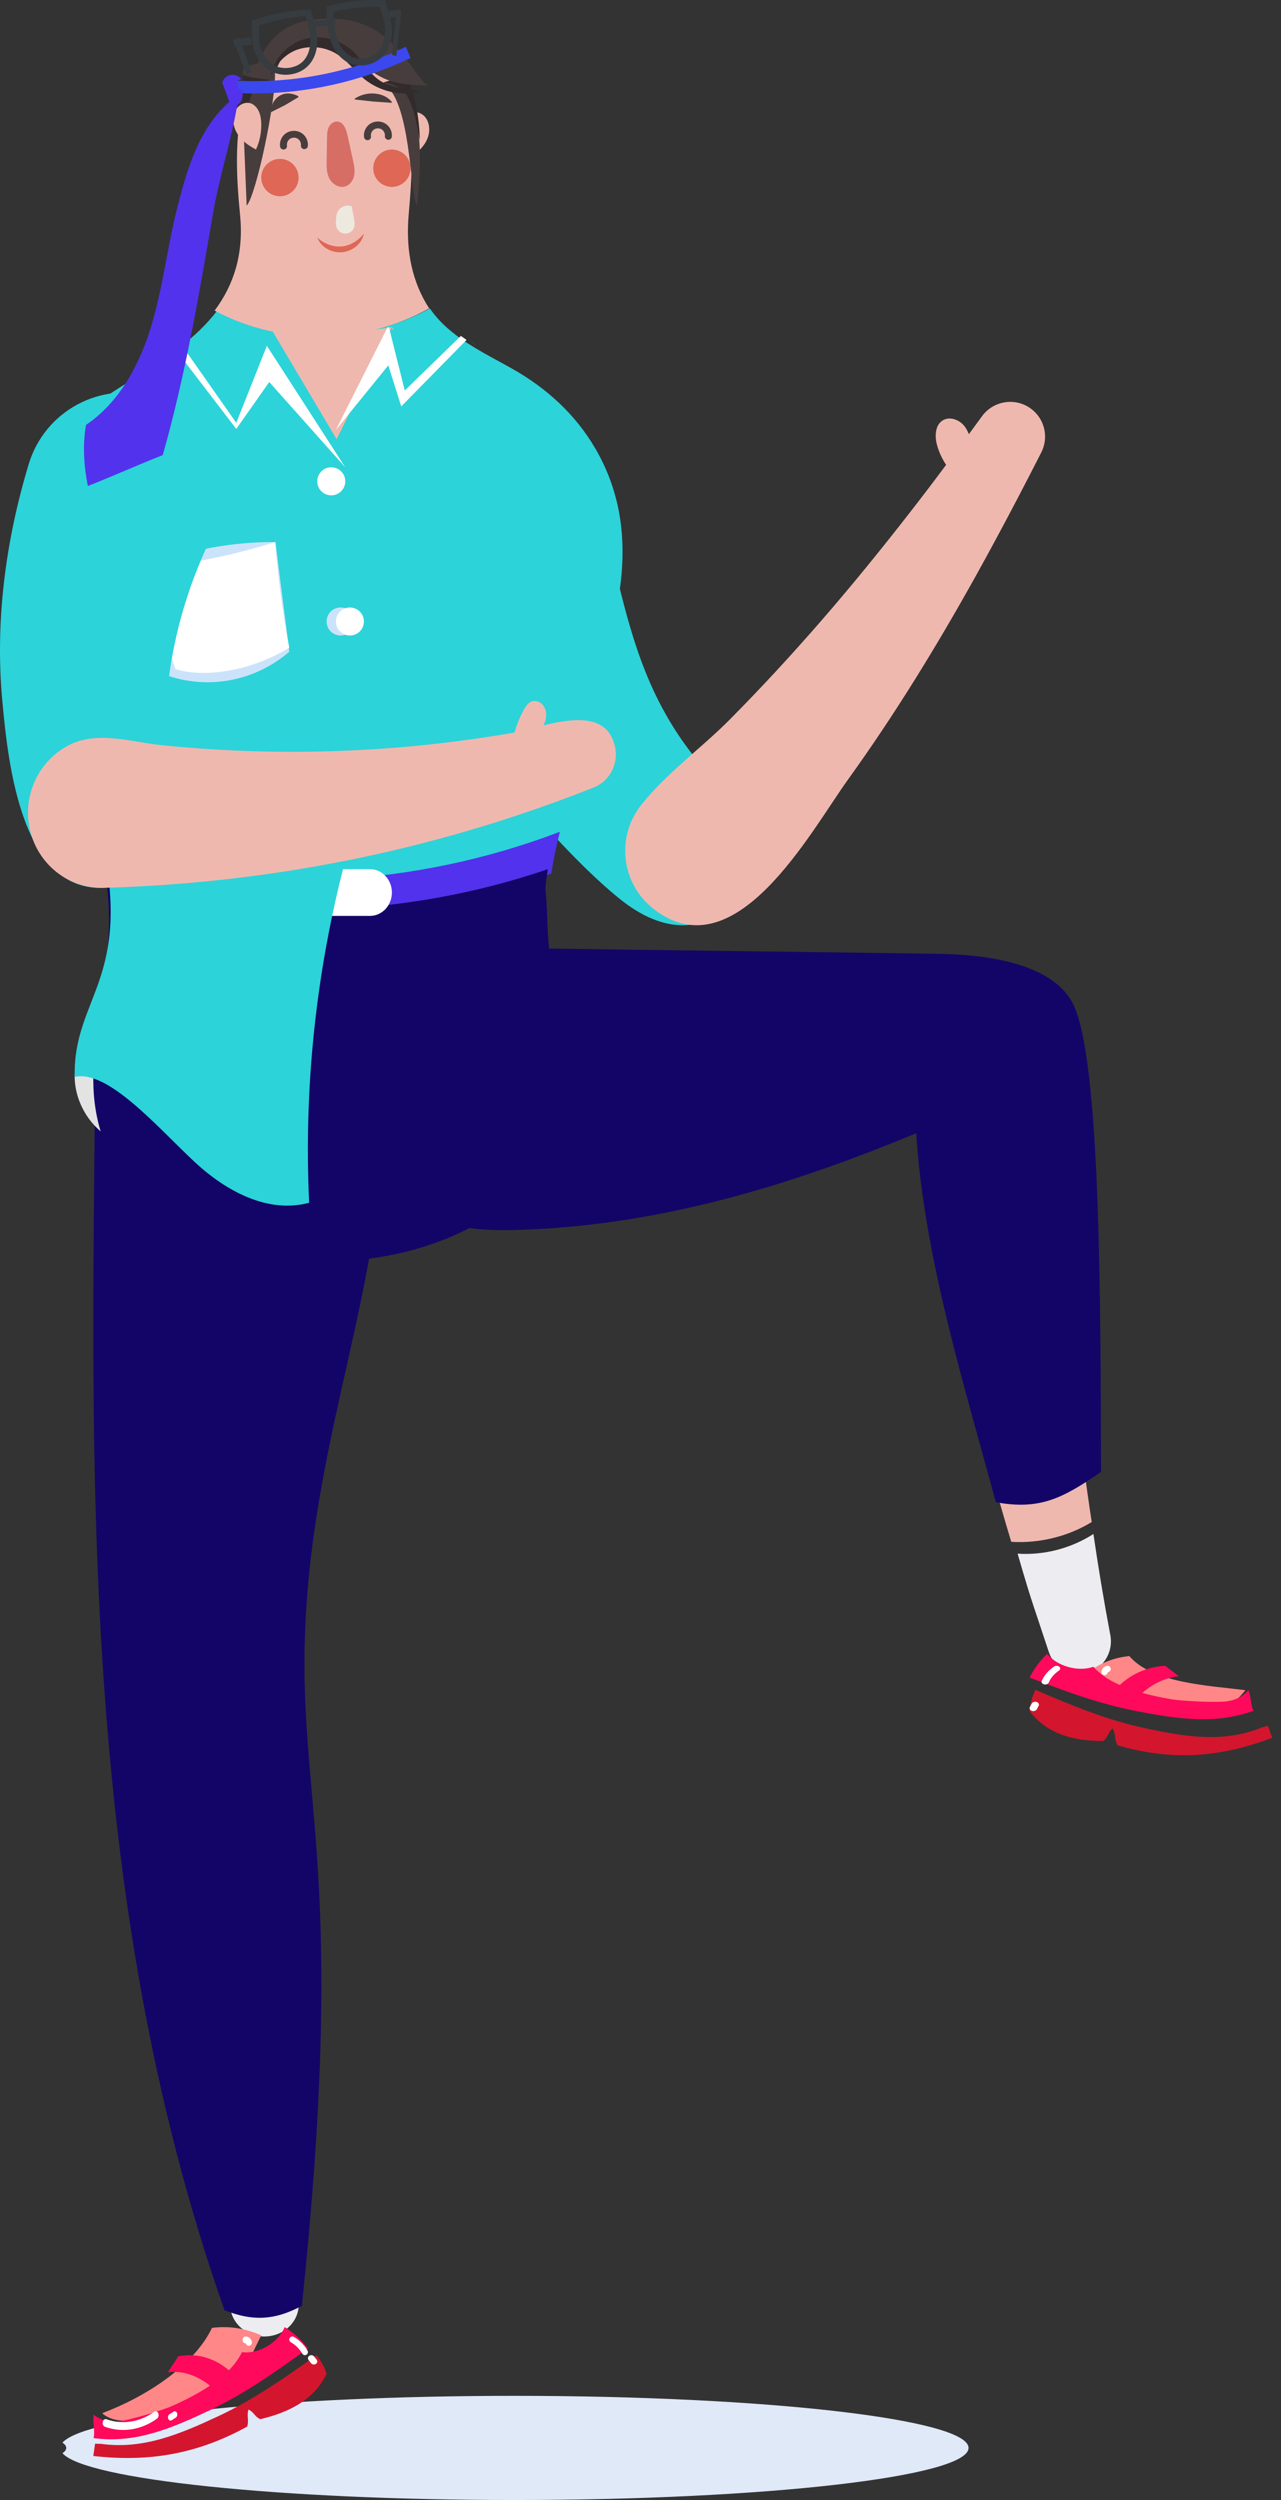 <?xml version="1.0" encoding="UTF-8"?>
<svg width="62px" height="121px" viewBox="0 0 62 121" version="1.1" xmlns="http://www.w3.org/2000/svg" xmlns:xlink="http://www.w3.org/1999/xlink">
    <rect x="0" y="0" width="62" height="121" fill="#333333" stroke="none"/>
    <!-- Generator: Sketch 52.4 (67378) - http://www.bohemiancoding.com/sketch -->
    <title>Group 17</title>
    <desc>Created with Sketch.</desc>
    <g id="Page-1" stroke="none" stroke-width="1" fill="none" fill-rule="evenodd">
        <g id="Group-17">
            <path d="M24.895,121 C13.51,121 4.147,120.007 3.024,118.736 C3.145,118.652 3.207,118.565 3.207,118.479 C3.207,118.392 3.145,118.307 3.024,118.222 C4.147,116.951 13.51,115.958 24.895,115.958 C37.036,115.958 46.878,117.087 46.878,118.479 C46.878,119.871 37.036,121 24.895,121" id="Fill-484" fill="#DFE9F8"></path>
            <g id="Group-5">
                <path d="M28.816,21.711 C27.855,20.06 26.454,18.785 24.8,17.851 C23.384,17.051 21.749,16.313 20.805,14.927 C17.678,16.649 13.673,16.701 10.512,15.034 C9.505,16.363 7.997,17.392 6.375,18.394 C5.055,19.209 3.72,20.063 2.749,21.273 C0.371,24.234 1.539,29.131 2.563,32.395 C3.394,35.044 4.652,39.034 5.215,41.763 C12.311,43.582 19.955,43.201 26.833,40.676 C27.57,37.845 28.679,33.727 29.485,30.896 C30.08,28.809 30.337,26.714 29.941,24.688 C29.742,23.675 29.38,22.68 28.816,21.711 Z" id="Fill-516" fill="#2CD3D9"></path>
                <path d="M19.421,6.428 C19.407,6.863 19.497,7.302 19.677,7.69 C19.911,7.563 20.14,7.42 20.334,7.228 C20.527,7.037 20.685,6.792 20.747,6.514 C20.81,6.236 20.767,5.923 20.603,5.7 C20.44,5.477 20.148,5.365 19.903,5.464 C19.737,5.531 19.607,5.685 19.531,5.861 C19.455,6.036 19.428,6.234 19.421,6.428" id="Fill-485" fill="#EFB8AF"></path>
                <path d="M21.925,48.205 C20.649,48.678 19.564,49.4 18.737,50.51 C17.454,52.231 17.255,54.353 18.215,56.093 C19.047,57.601 20.684,58.711 22.654,59.105 C24.942,59.564 26.898,58.918 28.983,58.025 C34.463,55.677 40.267,53.898 46.202,52.745 C48.258,52.345 50.928,52.236 51.426,50.088 C51.757,48.675 50.65,47.384 48.953,47.204 C43.579,46.635 38.112,46.426 32.633,46.732 C29.866,46.887 27.1,47.172 24.353,47.6 C23.488,47.735 22.674,47.927 21.925,48.205" id="Fill-486" fill="#E5998D"></path>
                <path d="M49.737,76.836 C49.936,77.488 50.156,78.131 50.371,78.778 C50.619,79.526 50.761,79.953 50.761,79.953 C51.005,80.695 51.752,81.154 52.519,81 C53.356,80.832 53.903,79.998 53.74,79.137 L53.728,79.075 C53.424,77.472 53.158,75.86 52.921,74.245 C51.834,74.944 50.533,75.28 49.252,75.197 C49.41,75.744 49.57,76.291 49.737,76.836" id="Fill-487" fill="#ECECF1"></path>
                <path d="M50.099,47.514 C49.465,47.158 48.727,46.998 47.998,47.055 C45.743,47.234 44.601,49.135 44.719,51.159 C44.883,53.984 45.179,56.805 45.585,59.607 C46.321,64.684 47.447,69.708 48.945,74.624 C50.304,74.707 51.685,74.369 52.84,73.666 C52.249,69.839 51.857,65.983 51.698,62.115 C51.583,59.333 51.587,56.547 51.714,53.766 C51.815,51.535 52.493,48.858 50.099,47.514" id="Fill-488" fill="#EFB8AF"></path>
                <path d="M58.888,82.932 C59.273,82.902 60.028,82.112 60.262,81.828 C60.257,81.819 60.254,81.81 60.25,81.8 C58.366,81.572 55.751,81.441 54.66,80.152 C53.898,80.234 53.346,80.464 52.729,80.878 L53.22,81.447 C53.724,82.033 54.722,82.52 56.574,82.833 C57.073,82.917 58.382,82.972 58.888,82.932 Z" id="Fill-489" fill="#FF8787"></path>
                <path d="M61.076,83.608 C59.19,84.378 57.329,84.055 55.353,83.629 C53.548,83.241 51.82,82.525 50.11,81.785 C49.957,82.13 49.851,82.487 49.832,82.813 C50.699,83.964 52.029,84.268 53.404,84.263 C53.651,84.056 53.606,83.858 53.854,83.652 C54.013,83.972 53.927,84.152 54.087,84.471 C56.684,85.231 59.036,85.075 61.574,84.108 L61.364,83.528 C61.301,83.549 61.076,83.608 61.076,83.608" id="Fill-490" fill="#D3162D"></path>
                <path d="M60.421,81.803 C60.159,82.125 59.719,82.32 59.286,82.354 C58.718,82.399 57.249,82.337 56.688,82.242 C54.608,81.887 53.488,81.334 52.922,80.67 C52.155,80.944 51.13,80.621 50.687,80.045 C50.37,80.332 50.051,80.753 49.832,81.195 C51.522,81.847 53.229,82.477 55.013,82.819 C56.967,83.195 58.807,83.479 60.671,82.801 C60.51,82.499 60.567,82.11 60.421,81.803 Z" id="Fill-491" fill="#FE095C"></path>
                <path d="M57.049,81.128 C56.155,81.231 55.348,81.744 54.836,82.434 C54.489,82.257 54.234,82.082 53.888,81.904 C54.46,81.154 55.414,80.668 56.4,80.625 C56.603,80.796 56.847,80.956 57.049,81.128" id="Fill-492" fill="#FE095C"></path>
                <path d="M50.588,81.53 C50.665,81.53 50.734,81.493 50.758,81.438 C50.851,81.214 51.025,81.011 51.258,80.852 C51.329,80.803 51.334,80.72 51.268,80.668 C51.201,80.614 51.089,80.611 51.018,80.66 C50.738,80.85 50.531,81.092 50.419,81.36 C50.39,81.429 50.442,81.502 50.536,81.523 C50.553,81.527 50.571,81.53 50.588,81.53" id="Fill-495" fill="#FFFFFF"></path>
                <path d="M50.013,82.818 C50.084,82.818 50.152,82.784 50.18,82.73 L50.27,82.56 C50.308,82.488 50.264,82.405 50.171,82.376 C50.077,82.346 49.973,82.381 49.935,82.453 L49.845,82.623 C49.807,82.695 49.852,82.777 49.944,82.807 C49.967,82.814 49.99,82.818 50.013,82.818" id="Fill-496" fill="#FFFFFF"></path>
                <path d="M53.462,81.077 C53.537,81.077 53.603,81.018 53.616,80.943 L53.628,80.931 C53.712,80.919 53.771,80.841 53.758,80.757 C53.746,80.673 53.672,80.617 53.584,80.626 C53.439,80.647 53.323,80.768 53.309,80.914 C53.301,80.997 53.36,81.065 53.443,81.076 L53.462,81.077" id="Fill-497" fill="#FFFFFF"></path>
                <path d="M53.291,71.239 C51.477,72.486 50.356,73.107 48.198,72.706 C46.632,66.909 44.728,60.845 44.343,54.849 C38.249,57.383 32.08,59.244 25.493,59.514 C23.917,59.578 22.287,59.566 20.836,58.942 C18.512,57.943 17.046,55.505 16.536,53.009 C16.025,50.514 16.32,47.931 16.617,45.4 C19.917,45.506 23.504,44.585 26.393,42.972 C26.501,44.025 26.469,44.857 26.576,45.91 C32.809,46.001 39.174,46.072 45.406,46.164 C47.62,46.196 50.896,46.579 51.92,48.559 C53.265,51.155 53.265,62.768 53.291,71.239" id="Fill-498" fill="#130567"></path>
                <path d="M35.461,43.742 C38.267,41.102 35.111,38.564 33.519,36.52 C31.181,33.515 30.435,30.38 29.587,26.767 C28.939,24.007 25.975,22.396 23.337,23.341 C13.982,26.694 26.085,40.466 30.129,43.611 C31.751,44.873 33.705,45.389 35.454,43.748 L35.461,43.742" id="Fill-499" fill="#2CD3D9"></path>
                <path d="M5.477,58.655 C5.826,57.348 6.439,56.205 7.462,55.279 C9.05,53.844 11.14,53.44 12.961,54.22 C14.538,54.895 15.797,56.406 16.379,58.315 C17.053,60.532 16.598,62.529 15.91,64.677 C14.102,70.324 12.888,76.234 12.31,82.213 C12.109,84.286 12.257,86.935 10.17,87.638 C8.798,88.102 7.408,87.133 7.068,85.473 C5.989,80.215 5.257,74.831 5.038,69.384 C4.927,66.634 4.946,63.871 5.108,61.115 C5.16,60.246 5.273,59.422 5.477,58.655" id="Fill-500" fill="#E5998D"></path>
                <path d="M14.785,108.492 C14.731,109.158 14.653,109.819 14.581,110.483 C14.498,111.251 14.451,111.689 14.451,111.689 C14.372,112.45 13.7,113.057 12.859,113.084 C11.943,113.115 11.174,112.446 11.141,111.591 L11.138,111.529 C11.077,109.935 10.974,108.343 10.839,106.753 C12.143,107.171 13.584,107.194 14.904,106.824 C14.868,107.38 14.831,107.936 14.785,108.492" id="Fill-501" fill="#ECECF1"></path>
                <path d="M7.398,80.572 C7.924,80.082 8.596,79.76 9.307,79.654 C11.511,79.328 13.042,80.94 13.393,82.954 C13.883,85.765 14.245,88.6 14.497,91.441 C14.954,96.591 15.025,101.774 14.714,106.934 C13.43,107.318 12.028,107.294 10.76,106.86 C10.449,102.971 9.942,99.098 9.209,95.264 C8.681,92.508 8.041,89.773 7.281,87.069 C6.673,84.902 5.41,82.425 7.398,80.572" id="Fill-502" fill="#E5998D"></path>
                <path d="M10.866,111.815 C3.718,91.549 4.464,70.187 4.609,51.567 C9.384,52.407 18.646,55.073 18.515,54.969 C18.307,63.273 14.713,70.707 14.736,80.632 C14.753,87.911 16.655,92.194 14.609,111.601 C13.283,112.311 12.229,112.353 10.866,111.815" id="Fill-503" fill="#130567"></path>
                <path d="M8.836,116.401 C8.294,116.636 6.829,117.05 6.246,117.137 C5.801,117.203 5.311,117.101 4.968,116.823 C4.971,116.81 4.972,116.798 4.974,116.786 C7.042,116.01 9.382,114.509 10.26,112.668 C11.146,112.564 11.833,112.693 12.645,113.026 L12.247,113.84 C11.838,114.68 10.845,115.531 8.836,116.401" id="Fill-504" fill="#FF8787"></path>
                <path d="M4.901,118.283 C6.922,118.56 8.686,117.819 10.542,116.954 C12.238,116.165 13.787,115.087 15.315,113.99 C15.538,114.278 15.719,114.586 15.807,114.888 C15.196,116.171 13.95,116.769 12.596,117.088 C12.308,116.953 12.31,116.757 12.023,116.622 C11.934,116.959 12.057,117.107 11.968,117.443 C9.57,118.768 7.221,119.177 4.516,118.869 L4.601,118.276 C4.667,118.28 4.901,118.283 4.901,118.283" id="Fill-505" fill="#D3162D"></path>
                <path d="M4.528,118.002 C4.615,117.638 4.465,117.234 4.536,116.868 C4.874,117.151 5.357,117.255 5.796,117.187 C6.37,117.099 7.814,116.679 8.348,116.441 C10.328,115.558 11.307,114.694 11.71,113.843 C12.536,113.953 13.477,113.359 13.779,112.633 C14.162,112.865 14.579,113.24 14.904,113.662 C13.381,114.772 11.838,115.86 10.149,116.658 C8.299,117.532 6.541,118.281 4.528,118.002" id="Fill-506" fill="#FE095C"></path>
                <path d="M8.129,114.814 C8.997,114.707 9.877,115.11 10.523,115.8 C10.807,115.499 11.006,115.223 11.291,114.923 C10.575,114.178 9.562,113.846 8.622,114.049 C8.471,114.305 8.28,114.558 8.129,114.814" id="Fill-507" fill="#FE095C"></path>
                <path d="M5.961,117.609 C6.532,117.609 7.102,117.422 7.604,117.057 C7.673,117.007 7.698,116.892 7.66,116.801 C7.621,116.709 7.534,116.678 7.464,116.728 C6.764,117.235 5.921,117.368 5.149,117.09 C5.073,117.063 4.994,117.121 4.973,117.221 C4.952,117.321 4.997,117.425 5.073,117.453 C5.363,117.557 5.662,117.609 5.961,117.609" id="Fill-508" fill="#FFFFFF"></path>
                <path d="M8.252,117.157 C8.271,117.157 8.289,117.152 8.306,117.141 L8.512,117.01 C8.572,116.97 8.598,116.874 8.569,116.794 C8.538,116.715 8.465,116.682 8.404,116.72 L8.198,116.853 C8.137,116.891 8.112,116.988 8.142,117.067 C8.163,117.124 8.207,117.157 8.252,117.157" id="Fill-509" fill="#FFFFFF"></path>
                <path d="M14.757,113.99 C14.781,113.99 14.807,113.984 14.831,113.97 C14.901,113.929 14.924,113.837 14.883,113.767 C14.724,113.491 14.494,113.262 14.22,113.104 C14.149,113.065 14.06,113.089 14.019,113.161 C13.979,113.232 14.004,113.323 14.075,113.364 C14.305,113.495 14.496,113.686 14.629,113.917 C14.656,113.963 14.706,113.99 14.757,113.99" id="Fill-510" fill="#FFFFFF"></path>
                <path d="M15.191,114.442 C15.224,114.442 15.257,114.433 15.285,114.415 C15.36,114.369 15.377,114.276 15.325,114.21 L15.202,114.053 C15.149,113.986 15.047,113.97 14.974,114.017 C14.899,114.064 14.882,114.157 14.933,114.223 L15.057,114.379 C15.088,114.421 15.14,114.442 15.191,114.442" id="Fill-511" fill="#FFFFFF"></path>
                <path d="M12.045,113.538 C12.06,113.538 12.074,113.535 12.089,113.53 C12.165,113.501 12.212,113.411 12.187,113.323 C12.143,113.173 12.008,113.076 11.874,113.086 C11.794,113.094 11.736,113.175 11.743,113.267 C11.75,113.358 11.812,113.425 11.899,113.418 C11.92,113.489 11.982,113.538 12.045,113.538" id="Fill-512" fill="#FFFFFF"></path>
                <path d="M3.613,52.029 C3.595,53.341 4.378,54.629 5.532,55.186 C5.809,54.329 6.047,53.574 6.323,52.717 C5.517,52.104 4.614,51.979 3.613,52.029" id="Fill-513" fill="#E3E3E4"></path>
                <path d="M4.968,41.416 C5.077,41.964 5.165,42.517 5.227,43.075 C12.249,44.986 19.808,44.707 26.68,42.283 C26.785,41.603 26.93,40.929 27.097,40.258 C20.057,42.946 12.233,43.352 4.968,41.416" id="Fill-514" fill="#5232EC"></path>
                <path d="M5.172,42.831 C5.242,43.439 5.284,44.054 5.278,44.675 C5.258,47.222 4.515,49.723 4.516,52.269 C4.519,62.157 19.528,63.344 25.175,57.657 C26.524,56.3 27.082,54.236 27.097,52.362 C27.118,49.74 26.33,47.166 26.315,44.544 C26.312,43.708 26.385,42.883 26.515,42.068 C19.678,44.402 12.158,44.671 5.172,42.831" id="Fill-515" fill="#130567"></path>
                <path d="M18.968,43.199 C18.968,43.823 18.493,44.329 17.907,44.329 L15.965,44.329 C15.378,44.329 14.904,43.823 14.904,43.199 C14.904,42.574 15.378,42.068 15.965,42.068 L17.907,42.068 C18.493,42.068 18.968,42.574 18.968,43.199" id="Fill-517" fill="#FFFFFF"></path>
                <path d="M13.097,15.87 C14.175,17.703 15.213,19.427 16.291,21.26 C17.183,19.451 18.076,17.641 18.968,15.832 C17.026,16.179 15.056,16.097 13.097,15.87" id="Fill-518" fill="#EFB8AF"></path>
                <path d="M23.032,16.737 C22.933,16.655 22.836,16.572 22.741,16.487 L22.741,16.487 L23.033,16.735 L23.032,16.737 M18.968,15.96 C18.986,15.918 19.005,15.875 19.023,15.832 L19.045,15.935 C19.02,15.943 18.994,15.952 18.968,15.96" id="Fill-519" fill="#C7C6C1"></path>
                <path d="M16.258,20.808 C17.089,19.156 17.921,17.504 18.753,15.851 C18.776,15.845 18.8,15.838 18.823,15.832 L19.591,18.898 L22.307,16.259 C22.397,16.325 22.488,16.389 22.581,16.452 L19.42,19.67 L18.793,17.686 L16.258,20.808" id="Fill-520" fill="#FFFFFF"></path>
                <path d="M16.258,21.26 L18.968,15.832 C18.951,15.867 18.932,15.903 18.915,15.938 C18.029,17.712 17.143,19.486 16.258,21.26" id="Fill-521" fill="#B3786F"></path>
                <path d="M8.582,17.189 L8.581,17.188 L8.957,16.737 L9.032,16.842 C8.884,16.959 8.735,17.074 8.582,17.189" id="Fill-522" fill="#C7C6C1"></path>
                <path d="M16.71,22.617 L13.032,18.49 L11.436,20.761 L8.581,17.032 C8.678,16.957 8.773,16.882 8.867,16.805 L11.436,20.464 L12.916,16.737 L16.71,22.617" id="Fill-523" fill="#FFFFFF"></path>
                <path d="M4.861,40.258 C6.502,47.44 3.531,48.195 3.615,52.124 C5.22,51.746 7.659,54.595 9.403,56.223 C10.925,57.645 12.956,58.753 14.962,58.213 C14.7,52.645 15.292,47.038 16.71,41.65 C12.867,41.134 8.705,40.775 4.861,40.258" id="Fill-524" fill="#2CD3D9"></path>
                <path d="M16.032,23.974 C15.658,23.974 15.355,23.67 15.355,23.296 C15.355,22.921 15.658,22.617 16.032,22.617 C16.406,22.617 16.71,22.921 16.71,23.296 C16.71,23.67 16.406,23.974 16.032,23.974" id="Fill-525" fill="#B6B6BA"></path>
                <path d="M15.355,23.296 C15.355,23.67 15.658,23.974 16.032,23.974 C16.407,23.974 16.71,23.67 16.71,23.296 C16.71,22.921 16.407,22.617 16.032,22.617 C15.658,22.617 15.355,22.921 15.355,23.296" id="Fill-526" fill="#FFFFFF"></path>
                <path d="M16.485,30.759 C16.11,30.759 15.807,30.456 15.807,30.081 C15.807,29.706 16.11,29.402 16.485,29.402 C16.858,29.402 17.162,29.706 17.162,30.081 C17.162,30.456 16.858,30.759 16.485,30.759" id="Fill-527" fill="#CBE3FA"></path>
                <path d="M16.258,30.081 C16.258,30.455 16.561,30.759 16.935,30.759 C17.31,30.759 17.613,30.455 17.613,30.081 C17.613,29.706 17.31,29.402 16.935,29.402 C16.561,29.402 16.258,29.706 16.258,30.081" id="Fill-528" fill="#FFFFFF"></path>
                <path d="M16.485,39.354 C16.111,39.354 15.807,39.05 15.807,38.675 C15.807,38.301 16.111,37.997 16.485,37.997 C16.859,37.997 17.162,38.301 17.162,38.675 C17.162,39.05 16.859,39.354 16.485,39.354" id="Fill-529" fill="#B6B6BA"></path>
                <path d="M15.807,38.675 C15.807,39.05 16.11,39.354 16.485,39.354 C16.859,39.354 17.162,39.05 17.162,38.675 C17.162,38.3 16.859,37.997 16.485,37.997 C16.11,37.997 15.807,38.3 15.807,38.675" id="Fill-530" fill="#ECECF1"></path>
                <path d="M8.097,32.695 C10.124,33.393 12.363,32.952 14,31.545 C13.787,29.743 13.549,28.039 13.336,26.236 C11.255,26.221 9.171,26.604 7.226,27.359 C7.537,29.143 7.785,30.91 8.097,32.695" id="Fill-531" fill="#CBE3FA"></path>
                <path d="M13.318,26.236 C11.334,26.86 9.29,27.283 7.226,27.496 C7.648,29.099 7.936,30.827 8.489,32.387 C10.198,32.886 12.483,32.297 14,31.344 C13.68,29.636 13.45,27.97 13.318,26.236" id="Fill-532" fill="#FFFFFF"></path>
                <path d="M20.775,14.923 C20.723,14.847 20.673,14.769 20.626,14.689 C19.85,13.361 19.648,11.887 19.782,10.363 C20.071,7.094 20.376,1.941 15.82,1.812 C11.101,1.678 11.284,7.052 11.617,10.374 C11.811,12.316 11.305,13.8 10.387,15.033 C13.577,16.746 17.619,16.692 20.775,14.923" id="Fill-533" fill="#EFB8AF"></path>
                <path d="M23.484,38.675 C23.484,39.05 23.181,39.354 22.807,39.354 C22.433,39.354 22.129,39.05 22.129,38.675 C22.129,38.301 22.433,37.997 22.807,37.997 C23.181,37.997 23.484,38.301 23.484,38.675" id="Fill-534" fill="#363C40"></path>
                <path d="M7.45,19.209 C4.881,18.428 2.168,19.885 1.39,22.463 C0.271,26.167 -0.246,30.071 0.113,33.935 C0.386,36.892 1.039,43.437 5.276,42.946 C9.348,42.474 7.95,38.006 7.99,35.299 C8.039,31.982 8.86,28.713 10.354,25.757 C11.649,23.193 10.239,20.058 7.45,19.209" id="Fill-535" fill="#2CD3D9"></path>
                <path d="M31.025,38.972 C32.227,37.444 33.944,36.213 35.315,34.831 C36.84,33.293 38.31,31.699 39.731,30.064 C41.209,28.363 42.647,26.594 44.039,24.803 C44.359,24.391 44.676,23.979 44.991,23.565 C45.262,23.209 45.527,22.852 45.794,22.496 C45.777,22.471 45.758,22.447 45.743,22.422 C45.577,22.161 45.449,21.877 45.363,21.581 C45.232,21.141 45.245,20.568 45.643,20.338 C45.977,20.146 46.425,20.315 46.668,20.612 C46.766,20.733 46.835,20.871 46.893,21.014 C47.099,20.733 47.307,20.452 47.51,20.171 L47.525,20.151 C48.069,19.397 49.123,19.225 49.88,19.767 C50.566,20.259 50.771,21.171 50.397,21.899 C49.679,23.309 48.95,24.709 48.201,26.097 C47.879,26.695 47.553,27.291 47.223,27.884 C45.341,31.266 43.323,34.563 41.046,37.726 C39.217,40.267 35.584,47.088 31.629,43.99 C30.072,42.771 29.802,40.524 31.025,38.972" id="Fill-536" fill="#EFB8AF"></path>
                <path d="M3.429,36.02 C4.791,35.379 6.392,35.921 7.814,36.065 C11.272,36.418 14.759,36.48 18.228,36.253 C19.924,36.143 21.616,35.961 23.299,35.712 C23.791,35.64 24.282,35.563 24.772,35.478 C24.789,35.475 24.807,35.472 24.823,35.469 C24.848,35.464 24.878,35.457 24.905,35.451 C25.014,35.058 25.167,34.678 25.369,34.326 C25.455,34.175 25.56,34.02 25.72,33.955 C25.939,33.866 26.205,33.989 26.329,34.195 C26.454,34.401 26.456,34.664 26.389,34.896 C26.369,34.97 26.334,35.038 26.302,35.107 C27.753,34.754 29.43,34.525 29.771,36.165 C29.942,36.997 29.491,37.815 28.74,38.113 C27.574,38.577 26.399,39.003 25.217,39.4 C24.609,39.605 23.999,39.801 23.387,39.987 C17.427,41.805 11.278,42.795 5.017,42.971 C3.051,43.026 1.413,41.443 1.356,39.433 C1.316,37.989 2.144,36.624 3.429,36.02" id="Fill-537" fill="#EFB8AF"></path>
                <path d="M19.637,3.619 L18.516,4.025 C19.892,4.747 19.826,9.288 20.177,9.952 C20.469,7.534 20.339,5.553 19.637,3.619" id="Fill-538" fill="#483D3D"></path>
                <path d="M19.687,3.619 C19.687,3.619 18.516,4.035 18.516,3.988 C18.827,3.988 19.368,4.175 19.63,4.535 C19.814,4.789 19.921,5.09 20.013,5.39 C20.146,5.828 20.229,6.337 20.323,6.785 C20.286,5.611 20.085,4.586 19.687,3.619" id="Fill-539" fill="#332A2B"></path>
                <path d="M11.938,9.952 C12.4,9.463 13.361,4.881 13.309,3.503 L12.913,3.287 L13.363,3.374 C13.363,3.374 13.587,2.898 13.608,2.872 C13.745,2.698 13.909,2.544 14.091,2.414 C14.445,2.163 14.872,2.004 15.312,1.977 C15.734,1.952 16.16,2.048 16.533,2.239 C16.946,2.45 17.182,2.788 17.518,3.079 C18.103,3.584 18.683,3.939 19.465,4.05 C19.892,4.11 20.342,4.136 20.775,4.139 C20.125,4.043 19.28,1.121 16.407,0.923 C14.353,0.782 13.128,1.442 12.507,3.043 C12.303,3.139 12.003,3.157 11.798,3.253 C11.684,3.67 11.75,5.436 11.938,9.952" id="Fill-540" fill="#483D3D"></path>
                <path d="M11.762,3.619 C12.306,3.814 12.426,3.77 13.097,3.87 C12.473,4.054 12.294,4.248 12.174,4.589 C11.951,5.224 11.841,6.135 11.755,6.785 C11.722,5.457 11.765,4.626 11.755,3.623 L11.762,3.619" id="Fill-541" fill="#332A2B"></path>
                <path d="M20.323,4.429 C20.028,4.364 19.731,4.339 19.436,4.274 C19.092,4.198 18.74,4.119 18.438,3.935 C17.895,3.604 17.601,2.987 17.148,2.54 C16.531,1.931 15.587,1.661 14.753,1.89 C13.917,2.119 13.232,2.854 13.097,3.712 C13.346,3.098 13.827,2.576 14.458,2.38 C15.09,2.184 15.807,2.286 16.359,2.651 C16.843,2.971 17.186,3.465 17.637,3.83 C18.367,4.42 19.418,4.678 20.323,4.429" id="Fill-542" fill="#332A2B"></path>
                <path d="M12.644,5.976 C12.658,6.411 12.569,6.85 12.388,7.237 C12.154,7.11 11.926,6.968 11.731,6.776 C11.538,6.584 11.381,6.34 11.318,6.062 C11.255,5.784 11.298,5.471 11.462,5.248 C11.626,5.025 11.917,4.913 12.162,5.012 C12.328,5.079 12.458,5.232 12.534,5.408 C12.61,5.584 12.638,5.781 12.644,5.976" id="Fill-543" fill="#EFB8AF"></path>
                <path d="M14.452,4.523 C14.001,4.825 13.549,5.127 13.097,5.428" id="Fill-544" fill="#483D3D"></path>
                <path d="M14.427,4.652 C14.427,4.652 14.274,4.564 14.1,4.538 C14.01,4.521 13.916,4.518 13.823,4.533 C13.778,4.545 13.726,4.543 13.685,4.566 L13.554,4.62 L13.437,4.702 C13.397,4.726 13.369,4.771 13.335,4.802 C13.272,4.873 13.221,4.956 13.186,5.041 C13.11,5.203 13.097,5.381 13.097,5.381 L13.121,5.428 C13.121,5.428 13.46,5.257 13.798,5.087 C14.125,4.892 14.452,4.698 14.452,4.698 L14.427,4.652" id="Fill-545" fill="#483D3D"></path>
                <path d="M18.968,4.976 C18.366,4.825 17.764,4.674 17.162,4.523" id="Fill-546" fill="#483D3D"></path>
                <path d="M18.968,4.937 C18.968,4.937 18.881,4.816 18.73,4.723 C18.656,4.673 18.566,4.629 18.465,4.596 C18.415,4.583 18.364,4.559 18.309,4.554 L18.145,4.528 L17.974,4.524 C17.918,4.52 17.859,4.534 17.805,4.538 C17.694,4.552 17.588,4.578 17.494,4.613 C17.308,4.676 17.17,4.776 17.17,4.776 L17.162,4.814 C17.162,4.814 17.608,4.864 18.056,4.914 C18.507,4.945 18.959,4.976 18.959,4.976 L18.968,4.937" id="Fill-547" fill="#483D3D"></path>
                <path d="M16.707,11.308 C16.904,11.312 17.071,11.179 17.127,11.033 C17.185,10.886 17.158,10.728 17.131,10.576 C17.096,10.382 17.061,10.187 17.026,9.992 C16.827,9.894 16.546,9.985 16.416,10.138 C16.286,10.291 16.268,10.484 16.261,10.667 C16.255,10.803 16.253,10.943 16.319,11.069 C16.384,11.195 16.532,11.305 16.707,11.308" id="Fill-548" fill="#EEE9DE"></path>
                <path d="M17.788,6.785 C17.796,6.785 17.804,6.785 17.813,6.783 C17.905,6.77 17.968,6.685 17.954,6.594 C17.935,6.47 17.996,6.335 18.102,6.266 C18.208,6.196 18.359,6.194 18.468,6.259 C18.577,6.324 18.642,6.457 18.629,6.581 C18.618,6.673 18.685,6.755 18.778,6.765 C18.876,6.773 18.954,6.709 18.964,6.618 C18.993,6.365 18.864,6.107 18.643,5.976 C18.422,5.844 18.13,5.849 17.915,5.99 C17.7,6.131 17.581,6.393 17.621,6.644 C17.633,6.726 17.706,6.785 17.788,6.785" id="Fill-549" fill="#483D3D"></path>
                <path d="M13.723,7.237 C13.731,7.237 13.739,7.237 13.748,7.236 C13.841,7.222 13.904,7.138 13.89,7.047 C13.871,6.923 13.931,6.788 14.037,6.718 C14.144,6.649 14.294,6.646 14.403,6.711 C14.512,6.776 14.578,6.909 14.564,7.033 C14.553,7.125 14.62,7.207 14.713,7.217 C14.805,7.221 14.889,7.162 14.899,7.071 C14.929,6.819 14.8,6.56 14.579,6.428 C14.358,6.296 14.065,6.302 13.85,6.442 C13.635,6.583 13.518,6.846 13.556,7.097 C13.568,7.179 13.641,7.237 13.723,7.237" id="Fill-550" fill="#483D3D"></path>
                <path d="M12.653,8.479 C12.589,8.975 12.939,9.428 13.434,9.492 C13.928,9.555 14.381,9.205 14.444,8.71 C14.508,8.214 14.159,7.761 13.664,7.697 C13.169,7.634 12.716,7.984 12.653,8.479" id="Fill-551" fill="#DE6756"></path>
                <path d="M18.072,8.027 C18.008,8.522 18.358,8.976 18.853,9.039 C19.347,9.103 19.8,8.753 19.864,8.257 C19.927,7.762 19.578,7.309 19.083,7.245 C18.588,7.181 18.136,7.531 18.072,8.027" id="Fill-552" fill="#DE6756"></path>
                <path d="M15.355,11.499 C15.355,11.499 15.372,11.541 15.406,11.609 C15.44,11.672 15.503,11.78 15.604,11.872 C15.7,11.973 15.84,12.059 16.003,12.129 C16.168,12.193 16.36,12.221 16.553,12.212 C16.659,12.193 16.723,12.188 16.827,12.152 C16.925,12.127 17.002,12.077 17.081,12.038 C17.229,11.943 17.354,11.833 17.431,11.718 C17.516,11.609 17.556,11.499 17.582,11.427 C17.604,11.351 17.613,11.309 17.613,11.309 C17.613,11.309 17.581,11.342 17.533,11.399 C17.488,11.458 17.409,11.531 17.312,11.606 C17.267,11.646 17.211,11.68 17.153,11.718 C17.097,11.757 17.028,11.782 16.965,11.817 C16.897,11.843 16.825,11.872 16.757,11.887 C16.701,11.911 16.592,11.919 16.529,11.93 C16.377,11.941 16.224,11.924 16.08,11.892 C16.011,11.868 15.939,11.855 15.878,11.826 C15.815,11.798 15.753,11.774 15.702,11.742 C15.593,11.684 15.508,11.63 15.45,11.576 C15.392,11.525 15.355,11.499 15.355,11.499" id="Fill-553" fill="#DE6756"></path>
                <path d="M17.083,7.745 C16.992,7.334 16.902,6.923 16.811,6.512 C16.75,6.234 16.616,5.893 16.319,5.881 C16.14,5.873 15.98,6.007 15.907,6.164 C15.834,6.321 15.83,6.499 15.828,6.671 C15.821,7.03 15.814,7.39 15.809,7.75 C15.803,8.046 15.8,8.354 15.932,8.622 C16.065,8.89 16.373,9.103 16.674,9.033 C16.928,8.974 17.099,8.733 17.144,8.487 C17.19,8.241 17.137,7.989 17.083,7.745" id="Fill-554" fill="#D76E65"></path>
                <path d="M12.308,4.523 C14.905,4.523 17.499,3.937 19.871,2.807 L19.644,2.262 C17.043,3.501 14.169,4.068 11.322,3.897 L11.291,4.493 C11.629,4.513 11.969,4.523 12.308,4.523" id="Fill-555" fill="#3B48EE"></path>
                <path d="M4.164,20.564 C5.792,19.468 6.765,17.629 7.326,15.759 C7.888,13.889 8.102,11.935 8.581,10.043 C9.06,8.151 9.633,6.218 11.104,4.923 C10.98,4.621 10.879,4.305 10.754,4.003 C10.804,3.817 10.967,3.665 11.158,3.628 C11.349,3.591 11.557,3.67 11.674,3.824 C11.599,3.884 11.57,3.852 11.493,3.913 C11.493,4.049 11.493,4.141 11.493,4.277 C11.556,4.288 11.618,4.337 11.681,4.348 C11.809,4.618 11.732,4.914 11.484,5.083 C11.185,6.831 10.608,8.591 10.309,10.339 C9.638,14.263 8.964,18.196 7.877,22.028 C6.681,22.496 5.446,23.054 4.251,23.522 C4.058,22.53 3.992,21.559 4.164,20.564" id="Fill-556" fill="#5232EC"></path>
                <path d="M12.534,1.229 C12.534,1.297 12.533,1.365 12.533,1.432 C12.529,1.722 12.525,1.995 12.606,2.267 C12.727,2.672 12.961,2.989 13.262,3.159 C13.686,3.4 14.34,3.307 14.67,2.963 C14.919,2.704 15.045,2.302 15.014,1.86 C14.989,1.496 14.919,1.16 14.791,0.784 C14.02,0.835 13.262,0.985 12.534,1.229 Z M13.088,3.433 C12.713,3.22 12.427,2.837 12.282,2.353 C12.188,2.037 12.192,1.728 12.196,1.429 C12.198,1.328 12.199,1.225 12.196,1.121 L12.194,1.008 L12.306,0.968 C13.14,0.677 14.012,0.505 14.9,0.459 L15.027,0.452 L15.068,0.566 C15.233,1.017 15.32,1.41 15.35,1.839 C15.387,2.375 15.233,2.85 14.919,3.177 C14.649,3.458 14.249,3.619 13.823,3.619 C13.558,3.619 13.304,3.554 13.088,3.433 Z" id="Fill-557" fill="#363C40"></path>
                <path d="M16.135,0.573 C16.135,0.985 16.176,1.34 16.267,1.707 C16.379,2.155 16.623,2.516 16.936,2.697 C17.092,2.787 17.275,2.835 17.468,2.835 C17.796,2.835 18.111,2.698 18.31,2.469 C18.537,2.209 18.654,1.824 18.638,1.386 C18.628,1.093 18.537,0.823 18.443,0.537 C18.421,0.471 18.398,0.403 18.377,0.335 C17.623,0.312 16.867,0.393 16.135,0.573 Z M16.772,2.985 C16.375,2.755 16.084,2.33 15.949,1.788 C15.841,1.353 15.798,0.938 15.808,0.44 L15.811,0.315 L15.931,0.284 C16.769,0.063 17.641,-0.029 18.507,0.008 L18.625,0.014 L18.657,0.127 C18.688,0.231 18.722,0.332 18.755,0.433 C18.853,0.728 18.954,1.033 18.967,1.374 C18.985,1.898 18.84,2.364 18.558,2.687 C18.296,2.987 17.888,3.166 17.468,3.166 C17.218,3.166 16.977,3.104 16.772,2.985 Z" id="Fill-558" fill="#363C40"></path>
                <polyline id="Fill-559" fill="#363C40" points="14.963 1.357 16.258 1.199 16.199 0.905 14.904 1.062 14.963 1.357"></polyline>
                <polyline id="Fill-560" fill="#363C40" points="18.57 0.905 19.42 0.777 19.367 0.452 18.516 0.58 18.57 0.905"></polyline>
                <polyline id="Fill-561" fill="#363C40" points="11.354 2.262 12.194 2.151 12.13 1.809 11.291 1.92 11.354 2.262"></polyline>
                <polyline id="Fill-562" fill="#363C40" points="19.186 2.714 19.42 0.512 19.202 0.452 18.968 2.654 19.186 2.714"></polyline>
                <polyline id="Fill-563" fill="#363C40" points="11.928 3.619 12.194 3.49 11.555 1.809 11.291 1.938 11.928 3.619"></polyline>
            </g>
        </g>
    </g>
</svg>